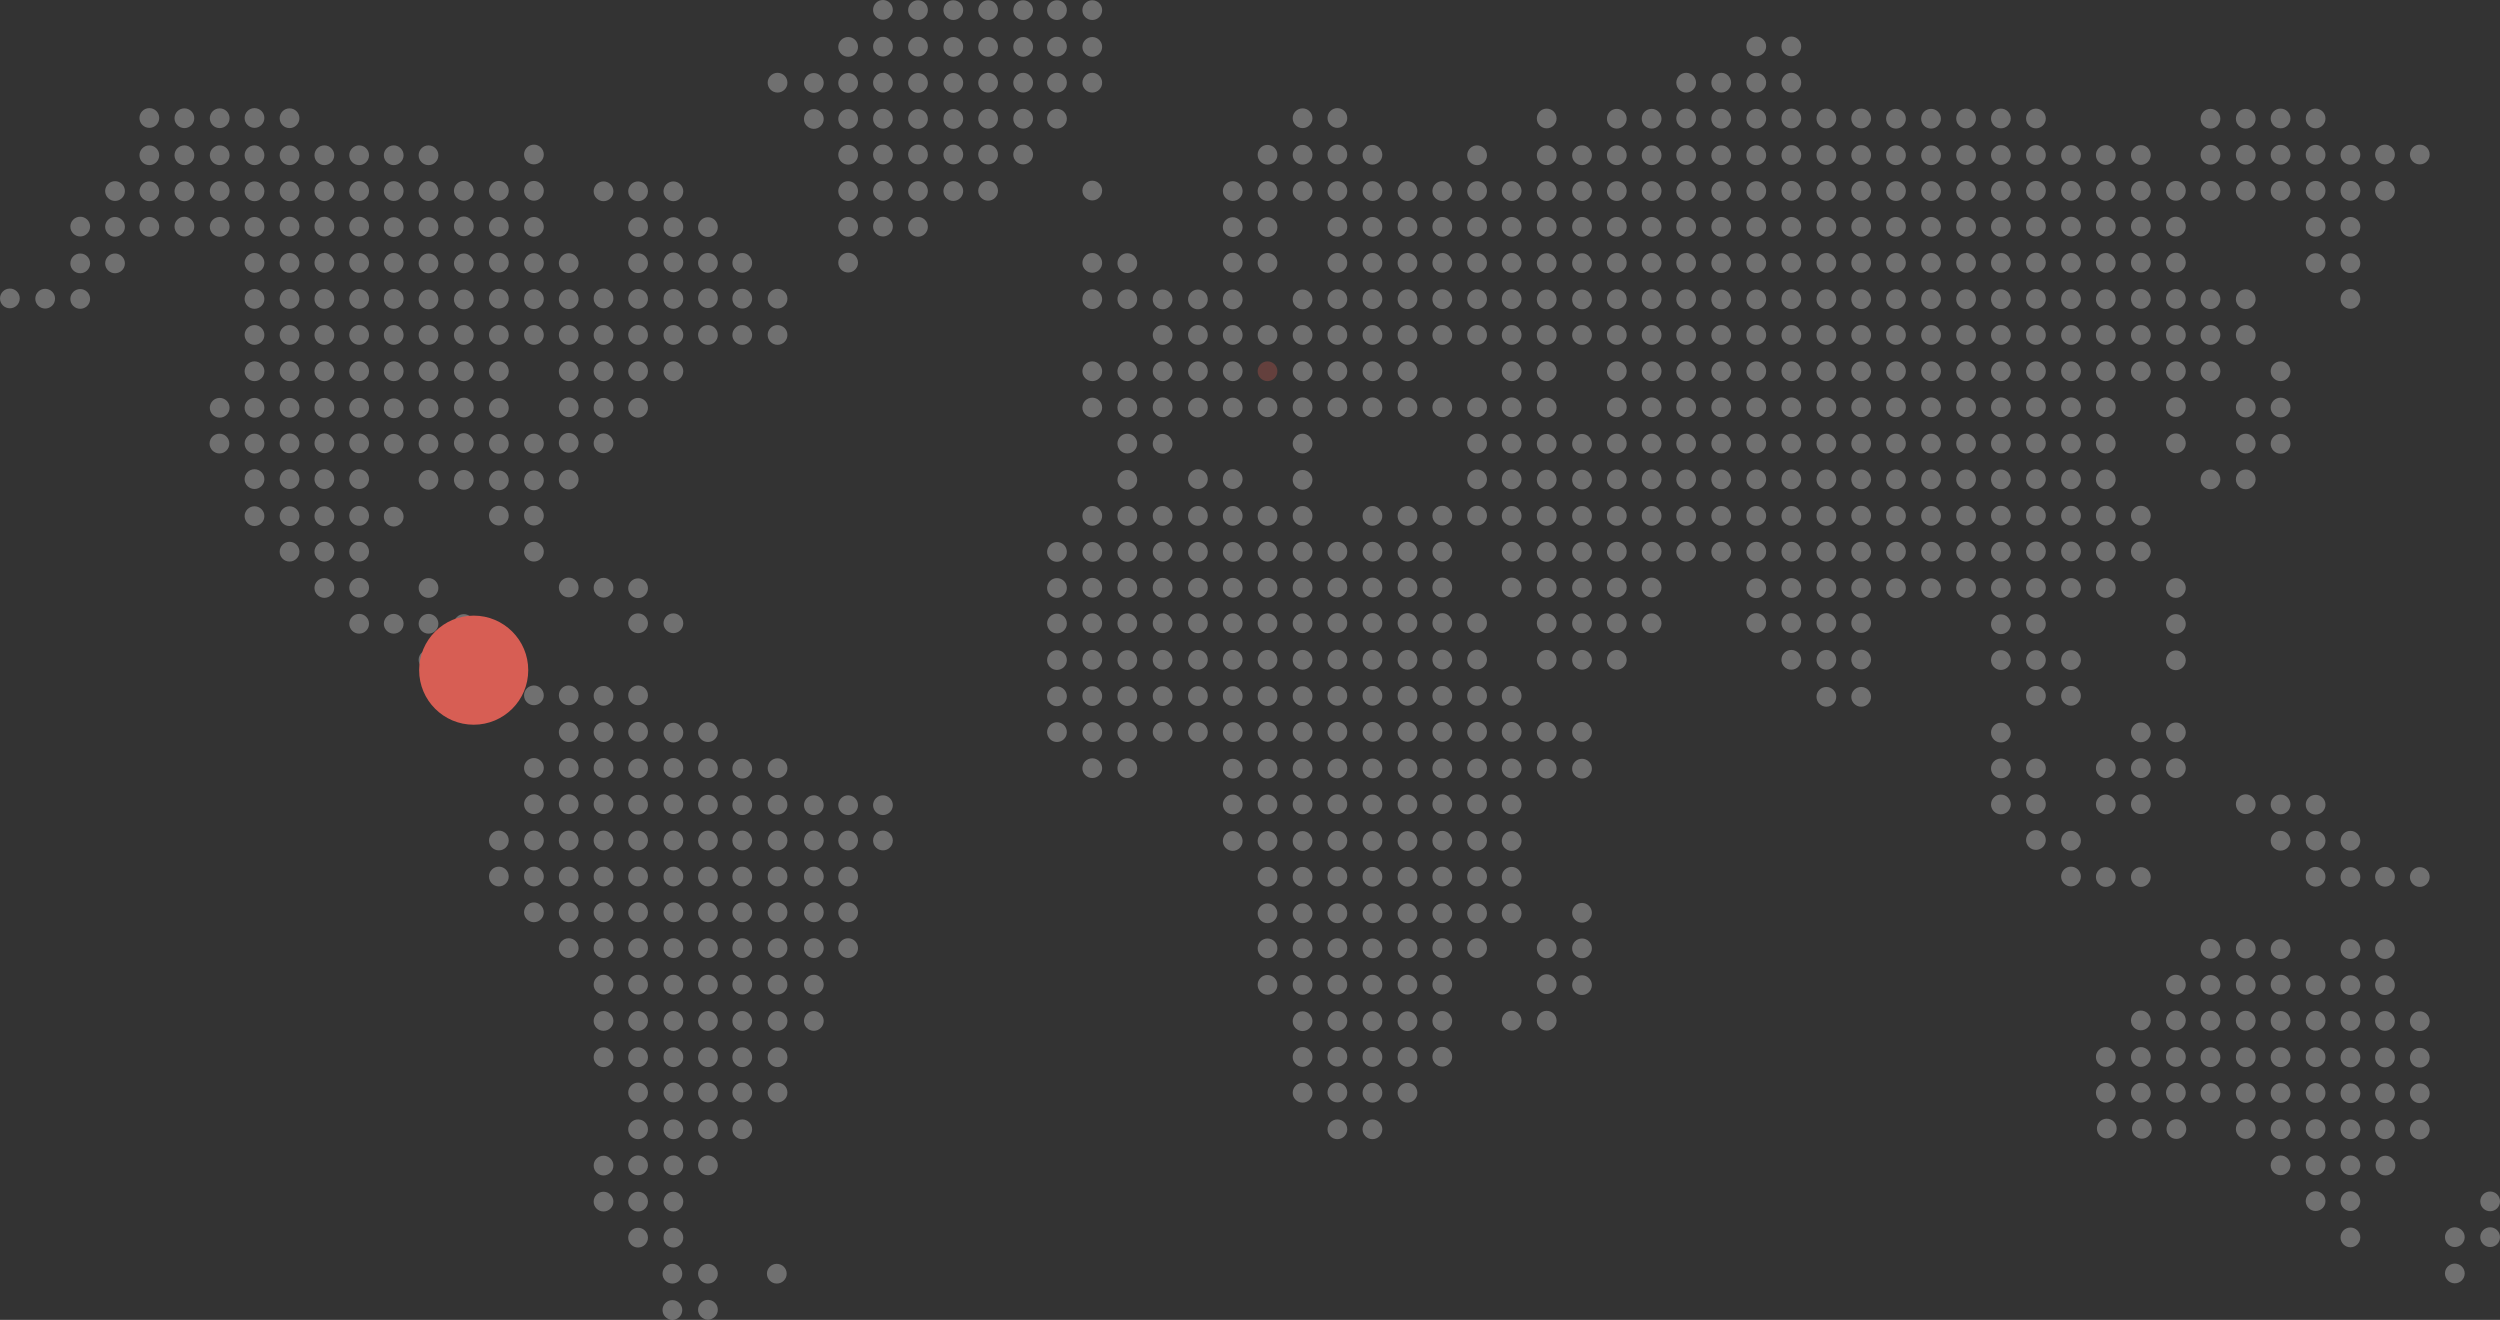 <svg xmlns="http://www.w3.org/2000/svg" id="Layer_2" viewBox="0 0 101.28 53.47"><rect x="0" y="0" width="101.28" height="53.47" fill="#333333" stroke="none"/><defs><style>.cls-1{fill:#fff;}.cls-2{fill:#d75e54;}.cls-3{fill:#d75f53;}.cls-4{opacity:.3;}</style></defs><g id="Layer_1-2"><g id="Ebene_8"><g id="Ebene_2-2" class="cls-4"><circle class="cls-1" cx="93.81" cy="4.8" r=".4"></circle><circle class="cls-1" cx="92.39" cy="4.8" r=".4"></circle><circle class="cls-1" cx="90.98" cy="4.81" r=".4"></circle><circle class="cls-1" cx="89.55" cy="4.81" r=".4"></circle><circle class="cls-1" cx="95.22" cy="6.27" r=".4"></circle><circle class="cls-1" cx="93.81" cy="6.27" r=".4"></circle><circle class="cls-1" cx="92.39" cy="6.27" r=".4"></circle><circle class="cls-1" cx="90.98" cy="6.27" r=".4"></circle><circle class="cls-1" cx="89.55" cy="6.27" r=".4"></circle><circle class="cls-1" cx="95.22" cy="7.73" r=".4"></circle><circle class="cls-1" cx="96.62" cy="6.26" r=".4"></circle><circle class="cls-1" cx="98.03" cy="6.26" r=".4"></circle><circle class="cls-1" cx="96.62" cy="7.73" r=".4"></circle><circle class="cls-1" cx="90.98" cy="12.12" r=".4"></circle><circle class="cls-1" cx="89.55" cy="12.12" r=".4"></circle><circle class="cls-1" cx="90.98" cy="13.57" r=".4"></circle><circle class="cls-1" cx="93.81" cy="7.73" r=".4"></circle><circle class="cls-1" cx="95.22" cy="9.19" r=".4"></circle><circle class="cls-1" cx="93.81" cy="9.19" r=".4"></circle><circle class="cls-1" cx="95.22" cy="10.66" r=".4"></circle><circle class="cls-1" cx="95.22" cy="12.11" r=".4"></circle><circle class="cls-1" cx="93.81" cy="10.66" r=".4"></circle><circle class="cls-1" cx="92.39" cy="7.73" r=".4"></circle><circle class="cls-1" cx="90.98" cy="7.73" r=".4"></circle><circle class="cls-1" cx="89.55" cy="7.73" r=".4"></circle><circle class="cls-1" cx="88.15" cy="7.73" r=".4"></circle><circle class="cls-1" cx="86.73" cy="7.73" r=".4"></circle><circle class="cls-1" cx="85.31" cy="7.73" r=".4"></circle><circle class="cls-1" cx="83.9" cy="7.73" r=".4"></circle><circle class="cls-1" cx="82.48" cy="7.73" r=".4"></circle><circle class="cls-1" cx="81.06" cy="7.73" r=".4"></circle><circle class="cls-1" cx="79.65" cy="7.73" r=".4"></circle><circle class="cls-1" cx="78.23" cy="7.74" r=".4"></circle><circle class="cls-1" cx="76.81" cy="7.74" r=".4"></circle><circle class="cls-1" cx="75.4" cy="7.73" r=".4"></circle><circle class="cls-1" cx="73.99" cy="7.73" r=".4"></circle><circle class="cls-1" cx="72.57" cy="7.73" r=".4"></circle><circle class="cls-1" cx="71.15" cy="7.74" r=".4"></circle><circle class="cls-1" cx="69.73" cy="7.74" r=".4"></circle><circle class="cls-1" cx="68.31" cy="7.73" r=".4"></circle><circle class="cls-1" cx="66.91" cy="7.74" r=".4"></circle><circle class="cls-1" cx="65.5" cy="7.74" r=".4"></circle><circle class="cls-1" cx="64.09" cy="7.74" r=".4"></circle><circle class="cls-1" cx="62.66" cy="7.74" r=".4"></circle><circle class="cls-1" cx="86.73" cy="6.28" r=".4"></circle><circle class="cls-1" cx="85.31" cy="6.28" r=".4"></circle><circle class="cls-1" cx="83.9" cy="6.28" r=".4"></circle><circle class="cls-1" cx="82.48" cy="6.28" r=".4"></circle><circle class="cls-1" cx="81.06" cy="6.28" r=".4"></circle><circle class="cls-1" cx="79.65" cy="6.28" r=".4"></circle><circle class="cls-1" cx="78.23" cy="6.29" r=".4"></circle><circle class="cls-1" cx="76.81" cy="6.29" r=".4"></circle><circle class="cls-1" cx="75.4" cy="6.28" r=".4"></circle><circle class="cls-1" cx="73.99" cy="6.28" r=".4"></circle><circle class="cls-1" cx="72.57" cy="6.28" r=".4"></circle><circle class="cls-1" cx="71.15" cy="6.29" r=".4"></circle><circle class="cls-1" cx="69.73" cy="6.29" r=".4"></circle><circle class="cls-1" cx="68.31" cy="6.28" r=".4"></circle><circle class="cls-1" cx="66.91" cy="6.29" r=".4"></circle><circle class="cls-1" cx="65.5" cy="6.29" r=".4"></circle><circle class="cls-1" cx="82.48" cy="4.8" r=".4"></circle><circle class="cls-1" cx="81.06" cy="4.8" r=".4"></circle><circle class="cls-1" cx="79.65" cy="4.8" r=".4"></circle><circle class="cls-1" cx="78.23" cy="4.81" r=".4"></circle><circle class="cls-1" cx="76.81" cy="4.81" r=".4"></circle><circle class="cls-1" cx="75.4" cy="4.8" r=".4"></circle><circle class="cls-1" cx="73.99" cy="4.8" r=".4"></circle><circle class="cls-1" cx="72.57" cy="4.8" r=".4"></circle><circle class="cls-1" cx="71.15" cy="4.81" r=".4"></circle><circle class="cls-1" cx="69.73" cy="4.81" r=".4"></circle><circle class="cls-1" cx="68.31" cy="4.8" r=".4"></circle><circle class="cls-1" cx="72.57" cy="3.35" r=".4"></circle><circle class="cls-1" cx="71.15" cy="3.35" r=".4"></circle><circle class="cls-1" cx="72.57" cy="1.88" r=".4"></circle><circle class="cls-1" cx="71.15" cy="1.88" r=".4"></circle><circle class="cls-1" cx="69.73" cy="3.35" r=".4"></circle><circle class="cls-1" cx="68.31" cy="3.35" r=".4"></circle><circle class="cls-1" cx="66.91" cy="4.81" r=".4"></circle><circle class="cls-1" cx="65.5" cy="4.81" r=".4"></circle><circle class="cls-1" cx="62.66" cy="4.8" r=".4"></circle><circle class="cls-1" cx="64.09" cy="6.29" r=".4"></circle><circle class="cls-1" cx="62.66" cy="6.29" r=".4"></circle><circle class="cls-1" cx="59.84" cy="6.29" r=".4"></circle><circle class="cls-1" cx="61.24" cy="7.74" r=".4"></circle><circle class="cls-1" cx="88.15" cy="9.18" r=".4"></circle><circle class="cls-1" cx="86.73" cy="9.18" r=".4"></circle><circle class="cls-1" cx="85.31" cy="9.18" r=".4"></circle><circle class="cls-1" cx="83.9" cy="9.18" r=".4"></circle><circle class="cls-1" cx="82.48" cy="9.18" r=".4"></circle><circle class="cls-1" cx="81.06" cy="9.19" r=".4"></circle><circle class="cls-1" cx="79.65" cy="9.19" r=".4"></circle><circle class="cls-1" cx="78.23" cy="9.19" r=".4"></circle><circle class="cls-1" cx="76.81" cy="9.19" r=".4"></circle><circle class="cls-1" cx="75.4" cy="9.19" r=".4"></circle><circle class="cls-1" cx="73.99" cy="9.19" r=".4"></circle><circle class="cls-1" cx="72.57" cy="9.19" r=".4"></circle><circle class="cls-1" cx="71.15" cy="9.19" r=".4"></circle><circle class="cls-1" cx="69.73" cy="9.19" r=".4"></circle><circle class="cls-1" cx="68.31" cy="9.19" r=".4"></circle><circle class="cls-1" cx="66.91" cy="9.19" r=".4"></circle><circle class="cls-1" cx="65.5" cy="9.19" r=".4"></circle><circle class="cls-1" cx="64.09" cy="9.19" r=".4"></circle><circle class="cls-1" cx="62.66" cy="9.19" r=".4"></circle><circle class="cls-1" cx="61.24" cy="9.19" r=".4"></circle><circle class="cls-1" cx="59.84" cy="7.74" r=".4"></circle><circle class="cls-1" cx="58.43" cy="7.74" r=".4"></circle><circle class="cls-1" cx="57.02" cy="7.74" r=".4"></circle><circle class="cls-1" cx="55.6" cy="7.74" r=".4"></circle><circle class="cls-1" cx="54.18" cy="7.74" r=".4"></circle><circle class="cls-1" cx="52.77" cy="7.74" r=".4"></circle><circle class="cls-1" cx="51.35" cy="7.74" r=".4"></circle><circle class="cls-1" cx="55.6" cy="6.27" r=".4"></circle><circle class="cls-1" cx="54.18" cy="6.26" r=".4"></circle><circle class="cls-1" cx="52.77" cy="6.27" r=".4"></circle><circle class="cls-1" cx="54.18" cy="4.78" r=".4"></circle><circle class="cls-1" cx="52.77" cy="4.79" r=".4"></circle><circle class="cls-1" cx="51.35" cy="6.27" r=".4"></circle><circle class="cls-1" cx="49.94" cy="7.74" r=".4"></circle><circle class="cls-1" cx="44.25" cy="3.35" r=".4"></circle><circle class="cls-1" cx="42.82" cy="3.35" r=".4"></circle><circle class="cls-1" cx="41.45" cy="3.35" r=".4"></circle><circle class="cls-1" cx="40.03" cy="3.35" r=".4"></circle><circle class="cls-1" cx="38.62" cy="3.36" r=".4"></circle><circle class="cls-1" cx="44.25" cy="1.9" r=".4"></circle><circle class="cls-1" cx="42.82" cy="1.89" r=".4"></circle><circle class="cls-1" cx="41.45" cy="1.9" r=".4"></circle><circle class="cls-1" cx="40.03" cy="1.9" r=".4"></circle><circle class="cls-1" cx="38.62" cy="1.9" r=".4"></circle><circle class="cls-1" cx="37.19" cy="3.36" r=".4"></circle><circle class="cls-1" cx="35.77" cy="3.35" r=".4"></circle><circle class="cls-1" cx="34.36" cy="3.36" r=".4"></circle><circle class="cls-1" cx="37.19" cy="1.89" r=".4"></circle><circle class="cls-1" cx="35.77" cy="1.89" r=".4"></circle><circle class="cls-1" cx="44.25" cy=".41" r=".4"></circle><circle class="cls-1" cx="42.82" cy=".41" r=".4"></circle><circle class="cls-1" cx="41.45" cy=".41" r=".4"></circle><circle class="cls-1" cx="40.03" cy=".41" r=".4"></circle><circle class="cls-1" cx="38.62" cy=".41" r=".4"></circle><circle class="cls-1" cx="37.19" cy=".41" r=".4"></circle><circle class="cls-1" cx="35.77" cy=".4" r=".4"></circle><circle class="cls-1" cx="34.36" cy="1.9" r=".4"></circle><circle class="cls-1" cx="32.97" cy="3.36" r=".4"></circle><circle class="cls-1" cx="42.82" cy="4.81" r=".4"></circle><circle class="cls-1" cx="41.45" cy="4.81" r=".4"></circle><circle class="cls-1" cx="40.03" cy="4.81" r=".4"></circle><circle class="cls-1" cx="38.62" cy="4.82" r=".4"></circle><circle class="cls-1" cx="37.19" cy="4.82" r=".4"></circle><circle class="cls-1" cx="35.77" cy="4.81" r=".4"></circle><circle class="cls-1" cx="34.36" cy="4.82" r=".4"></circle><circle class="cls-1" cx="41.45" cy="6.26" r=".4"></circle><circle class="cls-1" cx="40.03" cy="6.26" r=".4"></circle><circle class="cls-1" cx="38.62" cy="6.26" r=".4"></circle><circle class="cls-1" cx="37.19" cy="6.26" r=".4"></circle><circle class="cls-1" cx="35.77" cy="6.26" r=".4"></circle><circle class="cls-1" cx="34.36" cy="6.27" r=".4"></circle><circle class="cls-1" cx="40.03" cy="7.73" r=".4"></circle><circle class="cls-1" cx="44.25" cy="7.72" r=".4"></circle><circle class="cls-1" cx="38.62" cy="7.74" r=".4"></circle><circle class="cls-1" cx="37.19" cy="7.74" r=".4"></circle><circle class="cls-1" cx="35.77" cy="7.73" r=".4"></circle><circle class="cls-1" cx="34.36" cy="7.74" r=".4"></circle><circle class="cls-1" cx="37.19" cy="9.19" r=".4"></circle><circle class="cls-1" cx="35.77" cy="9.18" r=".4"></circle><circle class="cls-1" cx="34.36" cy="9.19" r=".4"></circle><circle class="cls-1" cx="34.36" cy="10.64" r=".4"></circle><circle class="cls-1" cx="32.97" cy="4.82" r=".4"></circle><circle class="cls-1" cx="31.5" cy="3.35" r=".4"></circle><circle class="cls-1" cx="17.36" cy="6.29" r=".4"></circle><circle class="cls-1" cx="21.63" cy="6.26" r=".4"></circle><circle class="cls-1" cx="15.95" cy="6.29" r=".4"></circle><circle class="cls-1" cx="14.55" cy="6.29" r=".4"></circle><circle class="cls-1" cx="13.14" cy="6.29" r=".4"></circle><circle class="cls-1" cx="11.73" cy="6.29" r=".4"></circle><circle class="cls-1" cx="10.31" cy="6.29" r=".4"></circle><circle class="cls-1" cx="8.9" cy="6.29" r=".4"></circle><circle class="cls-1" cx="7.47" cy="6.29" r=".4"></circle><circle class="cls-1" cx="6.05" cy="6.29" r=".4"></circle><circle class="cls-1" cx="11.73" cy="4.79" r=".4"></circle><circle class="cls-1" cx="10.31" cy="4.78" r=".4"></circle><circle class="cls-1" cx="8.9" cy="4.79" r=".4"></circle><circle class="cls-1" cx="7.47" cy="4.79" r=".4"></circle><circle class="cls-1" cx="6.05" cy="4.78" r=".4"></circle><circle class="cls-1" cx="15.95" cy="7.74" r=".4"></circle><circle class="cls-1" cx="14.55" cy="7.74" r=".4"></circle><circle class="cls-1" cx="13.14" cy="7.74" r=".4"></circle><circle class="cls-1" cx="11.73" cy="7.75" r=".4"></circle><circle class="cls-1" cx="10.31" cy="7.75" r=".4"></circle><circle class="cls-1" cx="8.9" cy="7.74" r=".4"></circle><circle class="cls-1" cx="7.47" cy="7.75" r=".4"></circle><circle class="cls-1" cx="6.05" cy="7.75" r=".4"></circle><circle class="cls-1" cx="4.66" cy="7.74" r=".4"></circle><circle class="cls-1" cx="14.55" cy="9.18" r=".4"></circle><circle class="cls-1" cx="15.95" cy="9.2" r=".4"></circle><circle class="cls-1" cx="17.36" cy="7.74" r=".4"></circle><circle class="cls-1" cx="17.36" cy="9.2" r=".4"></circle><circle class="cls-1" cx="20.21" cy="7.73" r=".4"></circle><circle class="cls-1" cx="18.79" cy="7.73" r=".4"></circle><circle class="cls-1" cx="18.79" cy="9.17" r=".4"></circle><circle class="cls-1" cx="20.21" cy="9.19" r=".4"></circle><circle class="cls-1" cx="21.63" cy="7.73" r=".4"></circle><circle class="cls-1" cx="25.85" cy="7.75" r=".4"></circle><circle class="cls-1" cx="24.45" cy="7.75" r=".4"></circle><circle class="cls-1" cx="27.28" cy="7.75" r=".4"></circle><circle class="cls-1" cx="27.28" cy="9.2" r=".4"></circle><circle class="cls-1" cx="25.85" cy="9.2" r=".4"></circle><circle class="cls-1" cx="28.68" cy="9.2" r=".4"></circle><circle class="cls-1" cx="21.63" cy="9.19" r=".4"></circle><circle class="cls-1" cx="25.85" cy="10.66" r=".4"></circle><circle class="cls-1" cx="27.28" cy="10.63" r=".4"></circle><circle class="cls-1" cx="28.68" cy="10.65" r=".4"></circle><circle class="cls-1" cx="30.07" cy="10.65" r=".4"></circle><circle class="cls-1" cx="13.14" cy="9.18" r=".4"></circle><circle class="cls-1" cx="11.73" cy="9.18" r=".4"></circle><circle class="cls-1" cx="10.31" cy="9.19" r=".4"></circle><circle class="cls-1" cx="8.9" cy="9.19" r=".4"></circle><circle class="cls-1" cx="15.95" cy="10.65" r=".4"></circle><circle class="cls-1" cx="17.36" cy="10.67" r=".4"></circle><circle class="cls-1" cx="18.79" cy="10.67" r=".4"></circle><circle class="cls-1" cx="20.21" cy="10.64" r=".4"></circle><circle class="cls-1" cx="21.63" cy="10.66" r=".4"></circle><circle class="cls-1" cx="23.04" cy="10.66" r=".4"></circle><circle class="cls-1" cx="14.55" cy="10.65" r=".4"></circle><circle class="cls-1" cx="13.14" cy="10.65" r=".4"></circle><circle class="cls-1" cx="11.73" cy="10.65" r=".4"></circle><circle class="cls-1" cx="10.31" cy="10.65" r=".4"></circle><circle class="cls-1" cx="15.95" cy="12.11" r=".4"></circle><circle class="cls-1" cx="17.36" cy="12.13" r=".4"></circle><circle class="cls-1" cx="18.79" cy="12.13" r=".4"></circle><circle class="cls-1" cx="20.21" cy="12.1" r=".4"></circle><circle class="cls-1" cx="21.63" cy="12.12" r=".4"></circle><circle class="cls-1" cx="23.04" cy="12.12" r=".4"></circle><circle class="cls-1" cx="24.45" cy="12.09" r=".4"></circle><circle class="cls-1" cx="25.85" cy="12.11" r=".4"></circle><circle class="cls-1" cx="27.28" cy="12.11" r=".4"></circle><circle class="cls-1" cx="28.68" cy="12.08" r=".4"></circle><circle class="cls-1" cx="30.07" cy="12.1" r=".4"></circle><circle class="cls-1" cx="31.5" cy="12.1" r=".4"></circle><circle class="cls-1" cx="14.55" cy="12.11" r=".4"></circle><circle class="cls-1" cx="13.14" cy="12.11" r=".4"></circle><circle class="cls-1" cx="11.73" cy="12.11" r=".4"></circle><circle class="cls-1" cx="10.31" cy="12.11" r=".4"></circle><circle class="cls-1" cx="15.95" cy="13.57" r=".4"></circle><circle class="cls-1" cx="17.36" cy="13.57" r=".4"></circle><circle class="cls-1" cx="18.79" cy="13.57" r=".4"></circle><circle class="cls-1" cx="20.21" cy="13.57" r=".4"></circle><circle class="cls-1" cx="21.63" cy="13.57" r=".4"></circle><circle class="cls-1" cx="23.04" cy="13.57" r=".4"></circle><circle class="cls-1" cx="24.45" cy="13.57" r=".4"></circle><circle class="cls-1" cx="25.85" cy="13.57" r=".4"></circle><circle class="cls-1" cx="27.28" cy="13.57" r=".4"></circle><circle class="cls-1" cx="28.68" cy="13.57" r=".4"></circle><circle class="cls-1" cx="30.07" cy="13.57" r=".4"></circle><circle class="cls-1" cx="31.5" cy="13.57" r=".4"></circle><circle class="cls-1" cx="14.55" cy="13.57" r=".4"></circle><circle class="cls-1" cx="13.14" cy="13.57" r=".4"></circle><circle class="cls-1" cx="11.73" cy="13.57" r=".4"></circle><circle class="cls-1" cx="10.31" cy="13.57" r=".4"></circle><circle class="cls-1" cx="15.95" cy="15.04" r=".4"></circle><circle class="cls-1" cx="17.36" cy="15.04" r=".4"></circle><circle class="cls-1" cx="18.79" cy="15.04" r=".4"></circle><circle class="cls-1" cx="20.21" cy="15.04" r=".4"></circle><circle class="cls-1" cx="23.04" cy="15.04" r=".4"></circle><circle class="cls-1" cx="24.45" cy="15.04" r=".4"></circle><circle class="cls-1" cx="25.85" cy="15.04" r=".4"></circle><circle class="cls-1" cx="27.28" cy="15.04" r=".4"></circle><circle class="cls-1" cx="14.55" cy="15.04" r=".4"></circle><circle class="cls-1" cx="13.14" cy="15.04" r=".4"></circle><circle class="cls-1" cx="11.73" cy="15.04" r=".4"></circle><circle class="cls-1" cx="10.31" cy="15.04" r=".4"></circle><circle class="cls-1" cx="14.55" cy="16.52" r=".4"></circle><circle class="cls-1" cx="15.95" cy="16.54" r=".4"></circle><circle class="cls-1" cx="17.36" cy="16.54" r=".4"></circle><circle class="cls-1" cx="18.79" cy="16.51" r=".4"></circle><circle class="cls-1" cx="20.21" cy="16.53" r=".4"></circle><circle class="cls-1" cx="23.04" cy="16.5" r=".4"></circle><circle class="cls-1" cx="24.45" cy="16.52" r=".4"></circle><circle class="cls-1" cx="21.63" cy="17.97" r=".4"></circle><circle class="cls-1" cx="23.04" cy="17.94" r=".4"></circle><circle class="cls-1" cx="24.45" cy="17.96" r=".4"></circle><circle class="cls-1" cx="25.85" cy="16.52" r=".4"></circle><circle class="cls-1" cx="13.14" cy="16.52" r=".4"></circle><circle class="cls-1" cx="11.73" cy="16.52" r=".4"></circle><circle class="cls-1" cx="10.31" cy="16.52" r=".4"></circle><circle class="cls-1" cx="8.9" cy="16.52" r=".4"></circle><circle class="cls-1" cx="14.55" cy="17.96" r=".4"></circle><circle class="cls-1" cx="15.95" cy="17.98" r=".4"></circle><circle class="cls-1" cx="17.36" cy="17.98" r=".4"></circle><circle class="cls-1" cx="18.79" cy="17.95" r=".4"></circle><circle class="cls-1" cx="20.21" cy="17.98" r=".4"></circle><circle class="cls-1" cx="13.14" cy="17.96" r=".4"></circle><circle class="cls-1" cx="18.79" cy="19.44" r=".4"></circle><circle class="cls-1" cx="20.21" cy="19.46" r=".4"></circle><circle class="cls-1" cx="21.63" cy="19.46" r=".4"></circle><circle class="cls-1" cx="20.21" cy="20.89" r=".4"></circle><circle class="cls-1" cx="21.63" cy="20.89" r=".4"></circle><circle class="cls-1" cx="21.63" cy="22.35" r=".4"></circle><circle class="cls-1" cx="24.45" cy="23.81" r=".4"></circle><circle class="cls-1" cx="23.04" cy="23.8" r=".4"></circle><circle class="cls-1" cx="25.85" cy="23.83" r=".4"></circle><circle class="cls-1" cx="25.85" cy="25.25" r=".4"></circle><circle class="cls-1" cx="27.28" cy="25.25" r=".4"></circle><circle class="cls-1" cx="23.04" cy="19.43" r=".4"></circle><circle class="cls-1" cx="17.36" cy="19.44" r=".4"></circle><circle class="cls-1" cx="11.73" cy="17.96" r=".4"></circle><circle class="cls-1" cx="10.31" cy="17.97" r=".4"></circle><circle class="cls-1" cx="14.55" cy="20.9" r=".4"></circle><circle class="cls-1" cx="15.95" cy="20.93" r=".4"></circle><circle class="cls-1" cx="13.14" cy="20.91" r=".4"></circle><circle class="cls-1" cx="11.73" cy="20.91" r=".4"></circle><circle class="cls-1" cx="17.36" cy="25.27" r=".4"></circle><circle class="cls-1" cx="18.79" cy="25.28" r=".4"></circle><circle class="cls-1" cx="17.36" cy="26.73" r=".4"></circle><circle class="cls-1" cx="18.79" cy="26.74" r=".4"></circle><circle class="cls-1" cx="15.95" cy="25.27" r=".4"></circle><circle class="cls-1" cx="14.55" cy="25.27" r=".4"></circle><circle class="cls-1" cx="23.04" cy="28.17" r=".4"></circle><circle class="cls-1" cx="24.45" cy="28.19" r=".4"></circle><circle class="cls-1" cx="25.85" cy="28.17" r=".4"></circle><circle class="cls-1" cx="21.63" cy="28.17" r=".4"></circle><circle class="cls-1" cx="20.21" cy="28.17" r=".4"></circle><circle class="cls-1" cx="25.85" cy="29.65" r=".4"></circle><circle class="cls-1" cx="27.28" cy="29.68" r=".4"></circle><circle class="cls-1" cx="28.68" cy="29.66" r=".4"></circle><circle class="cls-1" cx="24.45" cy="29.66" r=".4"></circle><circle class="cls-1" cx="23.04" cy="29.66" r=".4"></circle><circle class="cls-1" cx="24.45" cy="31.11" r=".4"></circle><circle class="cls-1" cx="25.85" cy="31.13" r=".4"></circle><circle class="cls-1" cx="27.28" cy="31.11" r=".4"></circle><circle class="cls-1" cx="28.68" cy="31.12" r=".4"></circle><circle class="cls-1" cx="30.07" cy="31.14" r=".4"></circle><circle class="cls-1" cx="31.5" cy="31.12" r=".4"></circle><circle class="cls-1" cx="23.04" cy="31.11" r=".4"></circle><circle class="cls-1" cx="21.63" cy="31.11" r=".4"></circle><circle class="cls-1" cx="24.45" cy="32.58" r=".4"></circle><circle class="cls-1" cx="25.85" cy="32.6" r=".4"></circle><circle class="cls-1" cx="27.28" cy="32.58" r=".4"></circle><circle class="cls-1" cx="28.68" cy="32.6" r=".4"></circle><circle class="cls-1" cx="30.07" cy="32.62" r=".4"></circle><circle class="cls-1" cx="31.5" cy="32.6" r=".4"></circle><circle class="cls-1" cx="23.04" cy="32.58" r=".4"></circle><circle class="cls-1" cx="21.63" cy="32.58" r=".4"></circle><circle class="cls-1" cx="23.04" cy="34.05" r=".4"></circle><circle class="cls-1" cx="24.45" cy="34.05" r=".4"></circle><circle class="cls-1" cx="25.85" cy="34.05" r=".4"></circle><circle class="cls-1" cx="27.28" cy="34.05" r=".4"></circle><circle class="cls-1" cx="28.68" cy="34.05" r=".4"></circle><circle class="cls-1" cx="30.07" cy="34.05" r=".4"></circle><circle class="cls-1" cx="31.5" cy="34.05" r=".4"></circle><circle class="cls-1" cx="32.97" cy="34.05" r=".4"></circle><circle class="cls-1" cx="34.36" cy="34.05" r=".4"></circle><circle class="cls-1" cx="35.77" cy="34.05" r=".4"></circle><circle class="cls-1" cx="32.97" cy="32.62" r=".4"></circle><circle class="cls-1" cx="34.36" cy="32.62" r=".4"></circle><circle class="cls-1" cx="35.77" cy="32.62" r=".4"></circle><circle class="cls-1" cx="21.63" cy="34.05" r=".4"></circle><circle class="cls-1" cx="20.21" cy="34.05" r=".4"></circle><circle class="cls-1" cx="23.04" cy="35.51" r=".4"></circle><circle class="cls-1" cx="24.45" cy="35.51" r=".4"></circle><circle class="cls-1" cx="25.85" cy="35.51" r=".4"></circle><circle class="cls-1" cx="27.28" cy="35.51" r=".4"></circle><circle class="cls-1" cx="28.68" cy="35.51" r=".4"></circle><circle class="cls-1" cx="30.07" cy="35.51" r=".4"></circle><circle class="cls-1" cx="31.5" cy="35.51" r=".4"></circle><circle class="cls-1" cx="32.97" cy="35.51" r=".4"></circle><circle class="cls-1" cx="34.36" cy="35.51" r=".4"></circle><circle class="cls-1" cx="21.63" cy="35.51" r=".4"></circle><circle class="cls-1" cx="23.04" cy="36.96" r=".4"></circle><circle class="cls-1" cx="24.45" cy="36.96" r=".4"></circle><circle class="cls-1" cx="25.85" cy="36.96" r=".4"></circle><circle class="cls-1" cx="27.28" cy="36.96" r=".4"></circle><circle class="cls-1" cx="28.68" cy="36.96" r=".4"></circle><circle class="cls-1" cx="30.07" cy="36.96" r=".4"></circle><circle class="cls-1" cx="31.5" cy="36.96" r=".4"></circle><circle class="cls-1" cx="32.97" cy="36.96" r=".4"></circle><circle class="cls-1" cx="34.36" cy="36.96" r=".4"></circle><circle class="cls-1" cx="23.04" cy="38.41" r=".4"></circle><circle class="cls-1" cx="24.45" cy="38.41" r=".4"></circle><circle class="cls-1" cx="25.85" cy="38.41" r=".4"></circle><circle class="cls-1" cx="27.28" cy="38.41" r=".4"></circle><circle class="cls-1" cx="28.68" cy="38.41" r=".4"></circle><circle class="cls-1" cx="30.07" cy="38.41" r=".4"></circle><circle class="cls-1" cx="31.5" cy="38.41" r=".4"></circle><circle class="cls-1" cx="32.97" cy="38.41" r=".4"></circle><circle class="cls-1" cx="24.45" cy="39.89" r=".4"></circle><circle class="cls-1" cx="25.85" cy="39.89" r=".4"></circle><circle class="cls-1" cx="27.28" cy="39.89" r=".4"></circle><circle class="cls-1" cx="28.68" cy="39.89" r=".4"></circle><circle class="cls-1" cx="30.07" cy="39.89" r=".4"></circle><circle class="cls-1" cx="31.5" cy="39.89" r=".4"></circle><circle class="cls-1" cx="32.97" cy="39.89" r=".4"></circle><circle class="cls-1" cx="24.45" cy="41.36" r=".4"></circle><circle class="cls-1" cx="25.85" cy="41.36" r=".4"></circle><circle class="cls-1" cx="27.28" cy="41.36" r=".4"></circle><circle class="cls-1" cx="28.68" cy="41.36" r=".4"></circle><circle class="cls-1" cx="30.07" cy="41.36" r=".4"></circle><circle class="cls-1" cx="31.5" cy="41.36" r=".4"></circle><circle class="cls-1" cx="24.45" cy="42.83" r=".4"></circle><circle class="cls-1" cx="25.85" cy="42.83" r=".4"></circle><circle class="cls-1" cx="27.28" cy="42.83" r=".4"></circle><circle class="cls-1" cx="28.68" cy="42.83" r=".4"></circle><circle class="cls-1" cx="30.07" cy="42.83" r=".4"></circle><circle class="cls-1" cx="31.5" cy="42.83" r=".4"></circle><circle class="cls-1" cx="25.85" cy="44.26" r=".4"></circle><circle class="cls-1" cx="27.28" cy="44.26" r=".4"></circle><circle class="cls-1" cx="28.68" cy="44.26" r=".4"></circle><circle class="cls-1" cx="30.07" cy="44.26" r=".4"></circle><circle class="cls-1" cx="25.85" cy="45.75" r=".4"></circle><circle class="cls-1" cx="27.28" cy="45.75" r=".4"></circle><circle class="cls-1" cx="28.68" cy="45.75" r=".4"></circle><circle class="cls-1" cx="30.07" cy="45.75" r=".4"></circle><circle class="cls-1" cx="27.24" cy="51.6" r=".4"></circle><circle class="cls-1" cx="25.85" cy="47.21" r=".4"></circle><circle class="cls-1" cx="27.28" cy="47.21" r=".4"></circle><circle class="cls-1" cx="27.24" cy="53.07" r=".4"></circle><circle class="cls-1" cx="25.85" cy="48.68" r=".4"></circle><circle class="cls-1" cx="27.28" cy="48.68" r=".4"></circle><circle class="cls-1" cx="25.85" cy="50.14" r=".4"></circle><circle class="cls-1" cx="24.45" cy="48.68" r=".4"></circle><circle class="cls-1" cx="24.45" cy="47.22" r=".4"></circle><circle class="cls-1" cx="27.28" cy="50.14" r=".4"></circle><circle class="cls-1" cx="28.68" cy="51.6" r=".4"></circle><circle class="cls-1" cx="28.68" cy="53.06" r=".4"></circle><circle class="cls-1" cx="31.47" cy="51.6" r=".4"></circle><circle class="cls-1" cx="28.68" cy="47.21" r=".4"></circle><circle class="cls-1" cx="31.5" cy="44.26" r=".4"></circle><circle class="cls-1" cx="32.97" cy="41.36" r=".4"></circle><circle class="cls-1" cx="34.36" cy="38.41" r=".4"></circle><circle class="cls-1" cx="21.63" cy="36.96" r=".4"></circle><circle class="cls-1" cx="20.21" cy="35.51" r=".4"></circle><circle class="cls-1" cx="14.55" cy="22.35" r=".4"></circle><circle class="cls-1" cx="13.14" cy="22.35" r=".4"></circle><circle class="cls-1" cx="14.55" cy="23.81" r=".4"></circle><circle class="cls-1" cx="17.36" cy="23.82" r=".4"></circle><circle class="cls-1" cx="13.14" cy="23.82" r=".4"></circle><circle class="cls-1" cx="11.73" cy="22.35" r=".4"></circle><circle class="cls-1" cx="10.31" cy="20.91" r=".4"></circle><circle class="cls-1" cx="14.55" cy="19.41" r=".4"></circle><circle class="cls-1" cx="13.14" cy="19.41" r=".4"></circle><circle class="cls-1" cx="11.73" cy="19.41" r=".4"></circle><circle class="cls-1" cx="10.31" cy="19.41" r=".4"></circle><circle class="cls-1" cx="8.89" cy="17.97" r=".4"></circle><circle class="cls-1" cx="7.47" cy="9.18" r=".4"></circle><circle class="cls-1" cx="6.05" cy="9.19" r=".4"></circle><circle class="cls-1" cx="4.66" cy="9.19" r=".4"></circle><circle class="cls-1" cx="3.25" cy="9.18" r=".4"></circle><circle class="cls-1" cx="4.66" cy="10.67" r=".4"></circle><circle class="cls-1" cx="3.25" cy="10.67" r=".4"></circle><circle class="cls-1" cx="3.25" cy="12.11" r=".4"></circle><circle class="cls-1" cx="1.83" cy="12.1" r=".4"></circle><circle class="cls-1" cx=".4" cy="12.09" r=".4"></circle><circle class="cls-1" cx="51.35" cy="9.2" r=".4"></circle><circle class="cls-1" cx="49.94" cy="9.2" r=".4"></circle><circle class="cls-1" cx="51.35" cy="10.65" r=".4"></circle><circle class="cls-1" cx="49.94" cy="10.64" r=".4"></circle><circle class="cls-1" cx="59.84" cy="9.19" r=".4"></circle><circle class="cls-1" cx="58.43" cy="9.19" r=".4"></circle><circle class="cls-1" cx="57.02" cy="9.19" r=".4"></circle><circle class="cls-1" cx="55.6" cy="9.19" r=".4"></circle><circle class="cls-1" cx="54.18" cy="9.19" r=".4"></circle><circle class="cls-1" cx="88.15" cy="10.64" r=".4"></circle><circle class="cls-1" cx="86.73" cy="10.64" r=".4"></circle><circle class="cls-1" cx="85.31" cy="10.65" r=".4"></circle><circle class="cls-1" cx="83.9" cy="10.65" r=".4"></circle><circle class="cls-1" cx="82.48" cy="10.64" r=".4"></circle><circle class="cls-1" cx="81.06" cy="10.65" r=".4"></circle><circle class="cls-1" cx="79.65" cy="10.65" r=".4"></circle><circle class="cls-1" cx="78.23" cy="10.65" r=".4"></circle><circle class="cls-1" cx="76.81" cy="10.65" r=".4"></circle><circle class="cls-1" cx="75.4" cy="10.65" r=".4"></circle><circle class="cls-1" cx="73.99" cy="10.65" r=".4"></circle><circle class="cls-1" cx="72.57" cy="10.65" r=".4"></circle><circle class="cls-1" cx="71.15" cy="10.66" r=".4"></circle><circle class="cls-1" cx="69.73" cy="10.66" r=".4"></circle><circle class="cls-1" cx="68.31" cy="10.65" r=".4"></circle><circle class="cls-1" cx="66.91" cy="10.65" r=".4"></circle><circle class="cls-1" cx="65.5" cy="10.65" r=".4"></circle><circle class="cls-1" cx="64.09" cy="10.66" r=".4"></circle><circle class="cls-1" cx="62.66" cy="10.66" r=".4"></circle><circle class="cls-1" cx="61.24" cy="10.65" r=".4"></circle><circle class="cls-1" cx="59.84" cy="10.65" r=".4"></circle><circle class="cls-1" cx="58.43" cy="10.65" r=".4"></circle><circle class="cls-1" cx="57.02" cy="10.65" r=".4"></circle><circle class="cls-1" cx="55.6" cy="10.65" r=".4"></circle><circle class="cls-1" cx="54.18" cy="10.65" r=".4"></circle><circle class="cls-1" cx="88.15" cy="12.11" r=".4"></circle><circle class="cls-1" cx="86.73" cy="12.11" r=".4"></circle><circle class="cls-1" cx="85.31" cy="12.12" r=".4"></circle><circle class="cls-1" cx="83.9" cy="12.12" r=".4"></circle><circle class="cls-1" cx="82.48" cy="12.11" r=".4"></circle><circle class="cls-1" cx="81.06" cy="12.12" r=".4"></circle><circle class="cls-1" cx="79.65" cy="12.12" r=".4"></circle><circle class="cls-1" cx="78.23" cy="12.12" r=".4"></circle><circle class="cls-1" cx="76.81" cy="12.12" r=".4"></circle><circle class="cls-1" cx="75.4" cy="12.12" r=".4"></circle><circle class="cls-1" cx="73.99" cy="12.12" r=".4"></circle><circle class="cls-1" cx="72.57" cy="12.12" r=".4"></circle><circle class="cls-1" cx="71.15" cy="12.13" r=".4"></circle><circle class="cls-1" cx="69.73" cy="12.13" r=".4"></circle><circle class="cls-1" cx="68.31" cy="12.12" r=".4"></circle><circle class="cls-1" cx="66.91" cy="12.12" r=".4"></circle><circle class="cls-1" cx="65.5" cy="12.12" r=".4"></circle><circle class="cls-1" cx="64.09" cy="12.13" r=".4"></circle><circle class="cls-1" cx="62.66" cy="12.13" r=".4"></circle><circle class="cls-1" cx="61.24" cy="12.12" r=".4"></circle><circle class="cls-1" cx="59.84" cy="12.12" r=".4"></circle><circle class="cls-1" cx="58.43" cy="12.12" r=".4"></circle><circle class="cls-1" cx="57.02" cy="12.12" r=".4"></circle><circle class="cls-1" cx="55.6" cy="12.12" r=".4"></circle><circle class="cls-1" cx="54.18" cy="12.12" r=".4"></circle><circle class="cls-1" cx="89.55" cy="13.57" r=".4"></circle><circle class="cls-1" cx="92.39" cy="16.51" r=".4"></circle><circle class="cls-1" cx="90.98" cy="16.51" r=".4"></circle><circle class="cls-1" cx="92.39" cy="15.04" r=".4"></circle><circle class="cls-1" cx="92.39" cy="17.98" r=".4"></circle><circle class="cls-1" cx="90.98" cy="17.97" r=".4"></circle><circle class="cls-1" cx="89.55" cy="15.04" r=".4"></circle><circle class="cls-1" cx="88.15" cy="13.57" r=".4"></circle><circle class="cls-1" cx="86.73" cy="13.57" r=".4"></circle><circle class="cls-1" cx="85.31" cy="13.57" r=".4"></circle><circle class="cls-1" cx="83.9" cy="13.57" r=".4"></circle><circle class="cls-1" cx="82.48" cy="13.57" r=".4"></circle><circle class="cls-1" cx="81.06" cy="13.57" r=".4"></circle><circle class="cls-1" cx="79.65" cy="13.57" r=".4"></circle><circle class="cls-1" cx="78.23" cy="13.57" r=".4"></circle><circle class="cls-1" cx="76.81" cy="13.57" r=".4"></circle><circle class="cls-1" cx="75.4" cy="13.57" r=".4"></circle><circle class="cls-1" cx="73.99" cy="13.57" r=".4"></circle><circle class="cls-1" cx="72.57" cy="13.57" r=".4"></circle><circle class="cls-1" cx="71.15" cy="13.57" r=".4"></circle><circle class="cls-1" cx="69.73" cy="13.57" r=".4"></circle><circle class="cls-1" cx="68.31" cy="13.57" r=".4"></circle><circle class="cls-1" cx="66.91" cy="13.57" r=".4"></circle><circle class="cls-1" cx="65.5" cy="13.57" r=".4"></circle><circle class="cls-1" cx="64.09" cy="13.57" r=".4"></circle><circle class="cls-1" cx="62.66" cy="13.57" r=".4"></circle><circle class="cls-1" cx="61.24" cy="13.57" r=".4"></circle><circle class="cls-1" cx="88.15" cy="15.04" r=".4"></circle><circle class="cls-1" cx="90.98" cy="19.42" r=".4"></circle><circle class="cls-1" cx="89.55" cy="19.42" r=".4"></circle><circle class="cls-1" cx="86.73" cy="15.04" r=".4"></circle><circle class="cls-1" cx="85.31" cy="15.04" r=".4"></circle><circle class="cls-1" cx="83.9" cy="15.04" r=".4"></circle><circle class="cls-1" cx="82.48" cy="15.04" r=".4"></circle><circle class="cls-1" cx="81.06" cy="15.04" r=".4"></circle><circle class="cls-1" cx="79.65" cy="15.04" r=".4"></circle><circle class="cls-1" cx="78.23" cy="15.04" r=".4"></circle><circle class="cls-1" cx="76.81" cy="15.04" r=".4"></circle><circle class="cls-1" cx="75.4" cy="15.04" r=".4"></circle><circle class="cls-1" cx="73.99" cy="15.04" r=".4"></circle><circle class="cls-1" cx="72.57" cy="15.04" r=".4"></circle><circle class="cls-1" cx="71.15" cy="15.04" r=".4"></circle><circle class="cls-1" cx="69.73" cy="15.04" r=".4"></circle><circle class="cls-1" cx="68.31" cy="15.04" r=".4"></circle><circle class="cls-1" cx="66.91" cy="15.04" r=".4"></circle><circle class="cls-1" cx="65.5" cy="15.04" r=".4"></circle><circle class="cls-1" cx="62.66" cy="15.04" r=".4"></circle><circle class="cls-1" cx="61.24" cy="15.04" r=".4"></circle><circle class="cls-1" cx="59.84" cy="13.57" r=".4"></circle><circle class="cls-1" cx="58.43" cy="13.57" r=".4"></circle><circle class="cls-1" cx="57.02" cy="13.57" r=".4"></circle><circle class="cls-1" cx="55.6" cy="13.57" r=".4"></circle><circle class="cls-1" cx="54.18" cy="13.57" r=".4"></circle><circle class="cls-1" cx="57.02" cy="15.04" r=".4"></circle><circle class="cls-1" cx="55.6" cy="15.04" r=".4"></circle><circle class="cls-1" cx="54.18" cy="15.04" r=".4"></circle><circle class="cls-1" cx="88.15" cy="16.49" r=".4"></circle><circle class="cls-1" cx="85.31" cy="16.5" r=".4"></circle><circle class="cls-1" cx="83.9" cy="16.5" r=".4"></circle><circle class="cls-1" cx="82.48" cy="16.49" r=".4"></circle><circle class="cls-1" cx="81.06" cy="16.5" r=".4"></circle><circle class="cls-1" cx="79.65" cy="16.5" r=".4"></circle><circle class="cls-1" cx="78.23" cy="16.5" r=".4"></circle><circle class="cls-1" cx="76.81" cy="16.5" r=".4"></circle><circle class="cls-1" cx="75.4" cy="16.5" r=".4"></circle><circle class="cls-1" cx="73.99" cy="16.5" r=".4"></circle><circle class="cls-1" cx="72.57" cy="16.5" r=".4"></circle><circle class="cls-1" cx="71.15" cy="16.5" r=".4"></circle><circle class="cls-1" cx="69.73" cy="16.5" r=".4"></circle><circle class="cls-1" cx="68.31" cy="16.5" r=".4"></circle><circle class="cls-1" cx="66.91" cy="16.5" r=".4"></circle><circle class="cls-1" cx="65.5" cy="16.5" r=".4"></circle><circle class="cls-1" cx="62.66" cy="16.51" r=".4"></circle><circle class="cls-1" cx="61.24" cy="16.5" r=".4"></circle><circle class="cls-1" cx="59.84" cy="16.5" r=".4"></circle><circle class="cls-1" cx="58.43" cy="16.5" r=".4"></circle><circle class="cls-1" cx="57.02" cy="16.5" r=".4"></circle><circle class="cls-1" cx="55.6" cy="16.5" r=".4"></circle><circle class="cls-1" cx="54.18" cy="16.5" r=".4"></circle><circle class="cls-1" cx="52.77" cy="12.13" r=".4"></circle><circle class="cls-1" cx="49.94" cy="12.13" r=".4"></circle><circle class="cls-1" cx="48.53" cy="12.13" r=".4"></circle><circle class="cls-1" cx="47.1" cy="12.13" r=".4"></circle><circle class="cls-1" cx="52.77" cy="13.57" r=".4"></circle><circle class="cls-1" cx="51.35" cy="13.57" r=".4"></circle><circle class="cls-1" cx="49.94" cy="13.57" r=".4"></circle><circle class="cls-1" cx="48.53" cy="13.57" r=".4"></circle><circle class="cls-1" cx="47.1" cy="13.57" r=".4"></circle><circle class="cls-1" cx="45.67" cy="10.66" r=".4"></circle><circle class="cls-1" cx="44.25" cy="10.65" r=".4"></circle><circle class="cls-1" cx="45.67" cy="12.12" r=".4"></circle><circle class="cls-1" cx="44.25" cy="12.12" r=".4"></circle><circle class="cls-1" cx="52.77" cy="15.04" r=".4"></circle><circle class="cls-3" cx="51.35" cy="15.04" r=".4"></circle><circle class="cls-1" cx="49.94" cy="15.04" r=".4"></circle><circle class="cls-1" cx="48.53" cy="15.04" r=".4"></circle><circle class="cls-1" cx="47.1" cy="15.04" r=".4"></circle><circle class="cls-1" cx="52.77" cy="16.5" r=".4"></circle><circle class="cls-1" cx="52.77" cy="17.97" r=".4"></circle><circle class="cls-1" cx="52.77" cy="19.44" r=".4"></circle><circle class="cls-1" cx="51.35" cy="16.5" r=".4"></circle><circle class="cls-1" cx="49.94" cy="16.51" r=".4"></circle><circle class="cls-1" cx="48.53" cy="16.51" r=".4"></circle><circle class="cls-1" cx="49.94" cy="19.41" r=".4"></circle><circle class="cls-1" cx="48.53" cy="19.41" r=".4"></circle><circle class="cls-1" cx="47.1" cy="16.5" r=".4"></circle><circle class="cls-1" cx="45.67" cy="15.04" r=".4"></circle><circle class="cls-1" cx="44.25" cy="15.04" r=".4"></circle><circle class="cls-1" cx="85.31" cy="20.89" r=".4"></circle><circle class="cls-1" cx="83.9" cy="20.89" r=".4"></circle><circle class="cls-1" cx="82.48" cy="20.89" r=".4"></circle><circle class="cls-1" cx="81.06" cy="20.89" r=".4"></circle><circle class="cls-1" cx="79.65" cy="20.89" r=".4"></circle><circle class="cls-1" cx="78.23" cy="20.9" r=".4"></circle><circle class="cls-1" cx="76.81" cy="20.9" r=".4"></circle><circle class="cls-1" cx="75.4" cy="20.89" r=".4"></circle><circle class="cls-1" cx="73.99" cy="20.9" r=".4"></circle><circle class="cls-1" cx="72.57" cy="20.9" r=".4"></circle><circle class="cls-1" cx="71.15" cy="20.9" r=".4"></circle><circle class="cls-1" cx="69.73" cy="20.9" r=".4"></circle><circle class="cls-1" cx="68.31" cy="20.9" r=".4"></circle><circle class="cls-1" cx="66.91" cy="20.9" r=".4"></circle><circle class="cls-1" cx="65.5" cy="20.9" r=".4"></circle><circle class="cls-1" cx="64.09" cy="20.9" r=".4"></circle><circle class="cls-1" cx="62.66" cy="20.9" r=".4"></circle><circle class="cls-1" cx="61.24" cy="20.9" r=".4"></circle><circle class="cls-1" cx="59.84" cy="20.89" r=".4"></circle><circle class="cls-1" cx="58.43" cy="20.89" r=".4"></circle><circle class="cls-1" cx="57.02" cy="20.9" r=".4"></circle><circle class="cls-1" cx="55.6" cy="20.9" r=".4"></circle><circle class="cls-1" cx="52.77" cy="20.9" r=".4"></circle><circle class="cls-1" cx="51.35" cy="20.9" r=".4"></circle><circle class="cls-1" cx="49.94" cy="20.9" r=".4"></circle><circle class="cls-1" cx="48.53" cy="20.9" r=".4"></circle><circle class="cls-1" cx="47.1" cy="20.9" r=".4"></circle><circle class="cls-1" cx="45.67" cy="20.9" r=".4"></circle><circle class="cls-1" cx="44.25" cy="20.9" r=".4"></circle><circle class="cls-1" cx="45.67" cy="16.51" r=".4"></circle><circle class="cls-1" cx="44.25" cy="16.51" r=".4"></circle><circle class="cls-1" cx="47.1" cy="17.98" r=".4"></circle><circle class="cls-1" cx="45.67" cy="17.97" r=".4"></circle><circle class="cls-1" cx="45.67" cy="19.44" r=".4"></circle><circle class="cls-1" cx="88.15" cy="17.96" r=".4"></circle><circle class="cls-1" cx="85.31" cy="17.97" r=".4"></circle><circle class="cls-1" cx="83.9" cy="17.97" r=".4"></circle><circle class="cls-1" cx="82.48" cy="17.96" r=".4"></circle><circle class="cls-1" cx="81.06" cy="17.97" r=".4"></circle><circle class="cls-1" cx="79.65" cy="17.97" r=".4"></circle><circle class="cls-1" cx="78.23" cy="17.97" r=".4"></circle><circle class="cls-1" cx="76.81" cy="17.97" r=".4"></circle><circle class="cls-1" cx="75.4" cy="17.97" r=".4"></circle><circle class="cls-1" cx="73.99" cy="17.97" r=".4"></circle><circle class="cls-1" cx="72.57" cy="17.97" r=".4"></circle><circle class="cls-1" cx="71.15" cy="17.97" r=".4"></circle><circle class="cls-1" cx="69.73" cy="17.97" r=".4"></circle><circle class="cls-1" cx="68.31" cy="17.97" r=".4"></circle><circle class="cls-1" cx="66.91" cy="17.97" r=".4"></circle><circle class="cls-1" cx="65.5" cy="17.97" r=".4"></circle><circle class="cls-1" cx="64.09" cy="17.98" r=".4"></circle><circle class="cls-1" cx="62.66" cy="17.98" r=".4"></circle><circle class="cls-1" cx="61.24" cy="17.97" r=".4"></circle><circle class="cls-1" cx="59.84" cy="17.97" r=".4"></circle><circle class="cls-1" cx="85.31" cy="19.42" r=".4"></circle><circle class="cls-1" cx="86.73" cy="20.89" r=".4"></circle><circle class="cls-1" cx="85.31" cy="22.34" r=".4"></circle><circle class="cls-1" cx="83.9" cy="22.34" r=".4"></circle><circle class="cls-1" cx="82.48" cy="22.34" r=".4"></circle><circle class="cls-1" cx="81.06" cy="22.35" r=".4"></circle><circle class="cls-1" cx="79.65" cy="22.35" r=".4"></circle><circle class="cls-1" cx="78.23" cy="22.35" r=".4"></circle><circle class="cls-1" cx="76.81" cy="22.35" r=".4"></circle><circle class="cls-1" cx="75.4" cy="22.35" r=".4"></circle><circle class="cls-1" cx="73.99" cy="22.35" r=".4"></circle><circle class="cls-1" cx="72.57" cy="22.35" r=".4"></circle><circle class="cls-1" cx="71.15" cy="22.35" r=".4"></circle><circle class="cls-1" cx="85.31" cy="23.82" r=".4"></circle><circle class="cls-1" cx="88.15" cy="23.82" r=".4"></circle><circle class="cls-1" cx="88.15" cy="25.28" r=".4"></circle><circle class="cls-1" cx="88.15" cy="26.75" r=".4"></circle><circle class="cls-1" cx="83.9" cy="23.82" r=".4"></circle><circle class="cls-1" cx="82.48" cy="23.82" r=".4"></circle><circle class="cls-1" cx="81.06" cy="23.82" r=".4"></circle><circle class="cls-1" cx="83.9" cy="28.19" r=".4"></circle><circle class="cls-1" cx="85.31" cy="31.12" r=".4"></circle><circle class="cls-1" cx="82.48" cy="28.19" r=".4"></circle><circle class="cls-1" cx="86.73" cy="32.58" r=".4"></circle><circle class="cls-1" cx="85.31" cy="32.59" r=".4"></circle><circle class="cls-1" cx="82.48" cy="32.58" r=".4"></circle><circle class="cls-1" cx="81.06" cy="32.59" r=".4"></circle><circle class="cls-1" cx="82.48" cy="25.28" r=".4"></circle><circle class="cls-1" cx="81.06" cy="25.29" r=".4"></circle><circle class="cls-1" cx="82.48" cy="26.74" r=".4"></circle><circle class="cls-1" cx="83.9" cy="26.74" r=".4"></circle><circle class="cls-1" cx="88.15" cy="31.12" r=".4"></circle><circle class="cls-1" cx="86.73" cy="31.12" r=".4"></circle><circle class="cls-1" cx="92.39" cy="32.59" r=".4"></circle><circle class="cls-1" cx="90.98" cy="32.58" r=".4"></circle><circle class="cls-1" cx="86.73" cy="35.53" r=".4"></circle><circle class="cls-1" cx="93.81" cy="32.6" r=".4"></circle><circle class="cls-1" cx="92.39" cy="34.06" r=".4"></circle><circle class="cls-1" cx="95.22" cy="34.06" r=".4"></circle><circle class="cls-1" cx="93.81" cy="34.06" r=".4"></circle><circle class="cls-1" cx="93.81" cy="35.52" r=".4"></circle><circle class="cls-1" cx="83.9" cy="34.06" r=".4"></circle><circle class="cls-1" cx="83.9" cy="35.51" r=".4"></circle><circle class="cls-1" cx="85.31" cy="35.53" r=".4"></circle><circle class="cls-1" cx="96.62" cy="35.52" r=".4"></circle><circle class="cls-1" cx="98.03" cy="35.53" r=".4"></circle><circle class="cls-1" cx="95.22" cy="35.53" r=".4"></circle><circle class="cls-1" cx="90.98" cy="38.43" r=".4"></circle><circle class="cls-1" cx="92.39" cy="38.45" r=".4"></circle><circle class="cls-1" cx="92.39" cy="39.89" r=".4"></circle><circle class="cls-1" cx="93.81" cy="39.91" r=".4"></circle><circle class="cls-1" cx="89.55" cy="38.44" r=".4"></circle><circle class="cls-1" cx="88.15" cy="39.89" r=".4"></circle><circle class="cls-1" cx="89.55" cy="39.9" r=".4"></circle><circle class="cls-1" cx="90.98" cy="39.9" r=".4"></circle><circle class="cls-1" cx="95.22" cy="39.91" r=".4"></circle><circle class="cls-1" cx="96.62" cy="39.91" r=".4"></circle><circle class="cls-1" cx="95.22" cy="38.45" r=".4"></circle><circle class="cls-1" cx="96.62" cy="38.45" r=".4"></circle><circle class="cls-1" cx="88.15" cy="41.34" r=".4"></circle><circle class="cls-1" cx="89.55" cy="41.35" r=".4"></circle><circle class="cls-1" cx="86.73" cy="41.34" r=".4"></circle><circle class="cls-1" cx="90.98" cy="41.35" r=".4"></circle><circle class="cls-1" cx="93.81" cy="41.35" r=".4"></circle><circle class="cls-1" cx="95.22" cy="41.36" r=".4"></circle><circle class="cls-1" cx="96.62" cy="41.36" r=".4"></circle><circle class="cls-1" cx="92.39" cy="41.36" r=".4"></circle><circle class="cls-1" cx="85.31" cy="42.82" r=".4"></circle><circle class="cls-1" cx="88.15" cy="42.82" r=".4"></circle><circle class="cls-1" cx="89.55" cy="42.83" r=".4"></circle><circle class="cls-1" cx="86.73" cy="42.82" r=".4"></circle><circle class="cls-1" cx="90.98" cy="42.83" r=".4"></circle><circle class="cls-1" cx="93.81" cy="42.83" r=".4"></circle><circle class="cls-1" cx="95.22" cy="42.84" r=".4"></circle><circle class="cls-1" cx="96.62" cy="42.84" r=".4"></circle><circle class="cls-1" cx="92.39" cy="42.83" r=".4"></circle><circle class="cls-1" cx="85.31" cy="44.27" r=".4"></circle><circle class="cls-1" cx="88.15" cy="44.27" r=".4"></circle><circle class="cls-1" cx="88.17" cy="45.74" r=".4"></circle><circle class="cls-1" cx="89.55" cy="44.28" r=".4"></circle><circle class="cls-1" cx="86.73" cy="44.27" r=".4"></circle><circle class="cls-1" cx="85.35" cy="45.72" r=".4"></circle><circle class="cls-1" cx="86.77" cy="45.73" r=".4"></circle><circle class="cls-1" cx="90.98" cy="44.28" r=".4"></circle><circle class="cls-1" cx="93.81" cy="44.28" r=".4"></circle><circle class="cls-1" cx="95.22" cy="44.29" r=".4"></circle><circle class="cls-1" cx="96.62" cy="44.29" r=".4"></circle><circle class="cls-1" cx="92.39" cy="44.28" r=".4"></circle><circle class="cls-1" cx="90.98" cy="45.74" r=".4"></circle><circle class="cls-1" cx="93.81" cy="45.74" r=".4"></circle><circle class="cls-1" cx="95.22" cy="45.75" r=".4"></circle><circle class="cls-1" cx="96.62" cy="45.75" r=".4"></circle><circle class="cls-1" cx="98.03" cy="41.37" r=".4"></circle><circle class="cls-1" cx="98.03" cy="42.85" r=".4"></circle><circle class="cls-1" cx="98.03" cy="44.29" r=".4"></circle><circle class="cls-1" cx="98.03" cy="45.76" r=".4"></circle><circle class="cls-1" cx="99.45" cy="50.12" r=".4"></circle><circle class="cls-1" cx="100.88" cy="50.12" r=".4"></circle><circle class="cls-1" cx="100.88" cy="48.67" r=".4"></circle><circle class="cls-1" cx="92.39" cy="45.75" r=".4"></circle><circle class="cls-1" cx="92.39" cy="47.21" r=".4"></circle><circle class="cls-1" cx="95.22" cy="47.21" r=".4"></circle><circle class="cls-1" cx="96.64" cy="47.22" r=".4"></circle><circle class="cls-1" cx="99.45" cy="51.59" r=".4"></circle><circle class="cls-1" cx="93.81" cy="47.21" r=".4"></circle><circle class="cls-1" cx="95.22" cy="48.66" r=".4"></circle><circle class="cls-1" cx="93.81" cy="48.66" r=".4"></circle><circle class="cls-1" cx="95.22" cy="50.13" r=".4"></circle><circle class="cls-1" cx="86.73" cy="29.67" r=".4"></circle><circle class="cls-1" cx="88.15" cy="29.67" r=".4"></circle><circle class="cls-1" cx="81.06" cy="31.13" r=".4"></circle><circle class="cls-1" cx="82.48" cy="31.13" r=".4"></circle><circle class="cls-1" cx="82.48" cy="34.03" r=".4"></circle><circle class="cls-1" cx="81.06" cy="29.68" r=".4"></circle><circle class="cls-1" cx="81.06" cy="26.74" r=".4"></circle><circle class="cls-1" cx="79.65" cy="23.82" r=".4"></circle><circle class="cls-1" cx="78.23" cy="23.83" r=".4"></circle><circle class="cls-1" cx="76.81" cy="23.83" r=".4"></circle><circle class="cls-1" cx="75.4" cy="23.82" r=".4"></circle><circle class="cls-1" cx="73.99" cy="23.82" r=".4"></circle><circle class="cls-1" cx="72.57" cy="23.82" r=".4"></circle><circle class="cls-1" cx="71.15" cy="23.83" r=".4"></circle><circle class="cls-1" cx="75.4" cy="25.24" r=".4"></circle><circle class="cls-1" cx="73.99" cy="25.24" r=".4"></circle><circle class="cls-1" cx="72.57" cy="25.24" r=".4"></circle><circle class="cls-1" cx="75.4" cy="26.72" r=".4"></circle><circle class="cls-1" cx="73.99" cy="26.73" r=".4"></circle><circle class="cls-1" cx="75.4" cy="28.23" r=".4"></circle><circle class="cls-1" cx="73.99" cy="28.23" r=".4"></circle><circle class="cls-1" cx="72.57" cy="26.73" r=".4"></circle><circle class="cls-1" cx="71.15" cy="25.24" r=".4"></circle><circle class="cls-1" cx="69.73" cy="22.35" r=".4"></circle><circle class="cls-1" cx="68.31" cy="22.35" r=".4"></circle><circle class="cls-1" cx="66.91" cy="22.35" r=".4"></circle><circle class="cls-1" cx="65.5" cy="22.35" r=".4"></circle><circle class="cls-1" cx="64.09" cy="22.36" r=".4"></circle><circle class="cls-1" cx="62.66" cy="22.36" r=".4"></circle><circle class="cls-1" cx="61.24" cy="22.35" r=".4"></circle><circle class="cls-1" cx="58.43" cy="22.35" r=".4"></circle><circle class="cls-1" cx="57.02" cy="22.35" r=".4"></circle><circle class="cls-1" cx="55.6" cy="22.35" r=".4"></circle><circle class="cls-1" cx="54.18" cy="22.35" r=".4"></circle><circle class="cls-1" cx="52.77" cy="22.35" r=".4"></circle><circle class="cls-1" cx="51.35" cy="22.35" r=".4"></circle><circle class="cls-1" cx="49.94" cy="22.36" r=".4"></circle><circle class="cls-1" cx="48.53" cy="22.36" r=".4"></circle><circle class="cls-1" cx="47.1" cy="22.35" r=".4"></circle><circle class="cls-1" cx="45.67" cy="22.36" r=".4"></circle><circle class="cls-1" cx="44.25" cy="22.36" r=".4"></circle><circle class="cls-1" cx="42.82" cy="22.36" r=".4"></circle><circle class="cls-1" cx="66.91" cy="23.8" r=".4"></circle><circle class="cls-1" cx="65.5" cy="23.8" r=".4"></circle><circle class="cls-1" cx="64.09" cy="23.81" r=".4"></circle><circle class="cls-1" cx="62.66" cy="23.81" r=".4"></circle><circle class="cls-1" cx="61.24" cy="23.8" r=".4"></circle><circle class="cls-1" cx="58.43" cy="23.8" r=".4"></circle><circle class="cls-1" cx="57.02" cy="23.8" r=".4"></circle><circle class="cls-1" cx="55.6" cy="23.8" r=".4"></circle><circle class="cls-1" cx="54.18" cy="23.8" r=".4"></circle><circle class="cls-1" cx="52.77" cy="23.81" r=".4"></circle><circle class="cls-1" cx="51.35" cy="23.81" r=".4"></circle><circle class="cls-1" cx="49.94" cy="23.81" r=".4"></circle><circle class="cls-1" cx="48.53" cy="23.81" r=".4"></circle><circle class="cls-1" cx="47.1" cy="23.81" r=".4"></circle><circle class="cls-1" cx="45.67" cy="23.81" r=".4"></circle><circle class="cls-1" cx="44.25" cy="23.81" r=".4"></circle><circle class="cls-1" cx="42.82" cy="23.82" r=".4"></circle><circle class="cls-1" cx="66.91" cy="25.25" r=".4"></circle><circle class="cls-1" cx="65.5" cy="25.25" r=".4"></circle><circle class="cls-1" cx="64.09" cy="25.25" r=".4"></circle><circle class="cls-1" cx="62.66" cy="25.25" r=".4"></circle><circle class="cls-1" cx="59.84" cy="25.24" r=".4"></circle><circle class="cls-1" cx="58.43" cy="25.24" r=".4"></circle><circle class="cls-1" cx="57.02" cy="25.24" r=".4"></circle><circle class="cls-1" cx="55.6" cy="25.24" r=".4"></circle><circle class="cls-1" cx="54.18" cy="25.24" r=".4"></circle><circle class="cls-1" cx="52.77" cy="25.25" r=".4"></circle><circle class="cls-1" cx="51.35" cy="25.25" r=".4"></circle><circle class="cls-1" cx="49.94" cy="25.25" r=".4"></circle><circle class="cls-1" cx="48.53" cy="25.25" r=".4"></circle><circle class="cls-1" cx="47.1" cy="25.25" r=".4"></circle><circle class="cls-1" cx="45.67" cy="25.25" r=".4"></circle><circle class="cls-1" cx="44.25" cy="25.25" r=".4"></circle><circle class="cls-1" cx="42.82" cy="25.26" r=".4"></circle><circle class="cls-1" cx="65.5" cy="26.73" r=".4"></circle><circle class="cls-1" cx="64.09" cy="26.73" r=".4"></circle><circle class="cls-1" cx="62.66" cy="26.73" r=".4"></circle><circle class="cls-1" cx="59.84" cy="26.72" r=".4"></circle><circle class="cls-1" cx="58.43" cy="26.72" r=".4"></circle><circle class="cls-1" cx="57.02" cy="26.73" r=".4"></circle><circle class="cls-1" cx="55.6" cy="26.73" r=".4"></circle><circle class="cls-1" cx="54.18" cy="26.72" r=".4"></circle><circle class="cls-1" cx="52.77" cy="26.73" r=".4"></circle><circle class="cls-1" cx="51.35" cy="26.73" r=".4"></circle><circle class="cls-1" cx="49.94" cy="26.73" r=".4"></circle><circle class="cls-1" cx="48.53" cy="26.73" r=".4"></circle><circle class="cls-1" cx="47.1" cy="26.73" r=".4"></circle><circle class="cls-1" cx="45.67" cy="26.74" r=".4"></circle><circle class="cls-1" cx="44.25" cy="26.73" r=".4"></circle><circle class="cls-1" cx="42.82" cy="26.74" r=".4"></circle><circle class="cls-1" cx="61.24" cy="28.19" r=".4"></circle><circle class="cls-1" cx="59.84" cy="28.19" r=".4"></circle><circle class="cls-1" cx="58.43" cy="28.19" r=".4"></circle><circle class="cls-1" cx="57.02" cy="28.19" r=".4"></circle><circle class="cls-1" cx="55.6" cy="28.19" r=".4"></circle><circle class="cls-1" cx="54.18" cy="28.19" r=".4"></circle><circle class="cls-1" cx="52.77" cy="28.2" r=".4"></circle><circle class="cls-1" cx="51.35" cy="28.2" r=".4"></circle><circle class="cls-1" cx="49.94" cy="28.2" r=".4"></circle><circle class="cls-1" cx="48.53" cy="28.2" r=".4"></circle><circle class="cls-1" cx="47.1" cy="28.2" r=".4"></circle><circle class="cls-1" cx="45.67" cy="28.2" r=".4"></circle><circle class="cls-1" cx="44.25" cy="28.2" r=".4"></circle><circle class="cls-1" cx="42.82" cy="28.21" r=".4"></circle><circle class="cls-1" cx="64.09" cy="29.65" r=".4"></circle><circle class="cls-1" cx="62.66" cy="29.65" r=".4"></circle><circle class="cls-1" cx="61.24" cy="29.65" r=".4"></circle><circle class="cls-1" cx="59.84" cy="29.65" r=".4"></circle><circle class="cls-1" cx="58.43" cy="29.65" r=".4"></circle><circle class="cls-1" cx="57.02" cy="29.65" r=".4"></circle><circle class="cls-1" cx="55.6" cy="29.65" r=".4"></circle><circle class="cls-1" cx="54.18" cy="29.65" r=".4"></circle><circle class="cls-1" cx="52.77" cy="29.65" r=".4"></circle><circle class="cls-1" cx="51.35" cy="29.65" r=".4"></circle><circle class="cls-1" cx="49.94" cy="29.66" r=".4"></circle><circle class="cls-1" cx="64.09" cy="31.14" r=".4"></circle><circle class="cls-1" cx="62.66" cy="31.14" r=".4"></circle><circle class="cls-1" cx="61.24" cy="31.13" r=".4"></circle><circle class="cls-1" cx="59.84" cy="31.13" r=".4"></circle><circle class="cls-1" cx="58.43" cy="31.13" r=".4"></circle><circle class="cls-1" cx="57.02" cy="31.13" r=".4"></circle><circle class="cls-1" cx="55.6" cy="31.13" r=".4"></circle><circle class="cls-1" cx="54.18" cy="31.13" r=".4"></circle><circle class="cls-1" cx="52.77" cy="31.14" r=".4"></circle><circle class="cls-1" cx="51.35" cy="31.14" r=".4"></circle><circle class="cls-1" cx="49.94" cy="31.14" r=".4"></circle><circle class="cls-1" cx="61.24" cy="32.59" r=".4"></circle><circle class="cls-1" cx="59.84" cy="32.58" r=".4"></circle><circle class="cls-1" cx="58.43" cy="32.58" r=".4"></circle><circle class="cls-1" cx="57.02" cy="32.59" r=".4"></circle><circle class="cls-1" cx="55.6" cy="32.59" r=".4"></circle><circle class="cls-1" cx="54.18" cy="32.58" r=".4"></circle><circle class="cls-1" cx="52.77" cy="32.59" r=".4"></circle><circle class="cls-1" cx="51.35" cy="32.59" r=".4"></circle><circle class="cls-1" cx="49.94" cy="32.59" r=".4"></circle><circle class="cls-1" cx="61.24" cy="34.07" r=".4"></circle><circle class="cls-1" cx="59.84" cy="34.06" r=".4"></circle><circle class="cls-1" cx="58.43" cy="34.06" r=".4"></circle><circle class="cls-1" cx="57.02" cy="34.07" r=".4"></circle><circle class="cls-1" cx="55.6" cy="34.07" r=".4"></circle><circle class="cls-1" cx="54.18" cy="34.06" r=".4"></circle><circle class="cls-1" cx="52.77" cy="34.07" r=".4"></circle><circle class="cls-1" cx="51.35" cy="34.07" r=".4"></circle><circle class="cls-1" cx="61.24" cy="35.52" r=".4"></circle><circle class="cls-1" cx="59.84" cy="35.51" r=".4"></circle><circle class="cls-1" cx="58.43" cy="35.51" r=".4"></circle><circle class="cls-1" cx="57.02" cy="35.52" r=".4"></circle><circle class="cls-1" cx="55.6" cy="35.52" r=".4"></circle><circle class="cls-1" cx="54.18" cy="35.51" r=".4"></circle><circle class="cls-1" cx="52.77" cy="35.52" r=".4"></circle><circle class="cls-1" cx="51.35" cy="35.52" r=".4"></circle><circle class="cls-1" cx="61.24" cy="37" r=".4"></circle><circle class="cls-1" cx="62.66" cy="38.42" r=".4"></circle><circle class="cls-1" cx="62.66" cy="39.87" r=".4"></circle><circle class="cls-1" cx="62.66" cy="41.35" r=".4"></circle><circle class="cls-1" cx="64.09" cy="36.98" r=".4"></circle><circle class="cls-1" cx="64.09" cy="38.42" r=".4"></circle><circle class="cls-1" cx="64.09" cy="39.91" r=".4"></circle><circle class="cls-1" cx="59.84" cy="37" r=".4"></circle><circle class="cls-1" cx="58.43" cy="37" r=".4"></circle><circle class="cls-1" cx="57.02" cy="37" r=".4"></circle><circle class="cls-1" cx="55.6" cy="37" r=".4"></circle><circle class="cls-1" cx="54.18" cy="37" r=".4"></circle><circle class="cls-1" cx="52.77" cy="37" r=".4"></circle><circle class="cls-1" cx="51.35" cy="37" r=".4"></circle><circle class="cls-1" cx="59.84" cy="38.41" r=".4"></circle><circle class="cls-1" cx="61.24" cy="41.35" r=".4"></circle><circle class="cls-1" cx="58.43" cy="38.41" r=".4"></circle><circle class="cls-1" cx="57.02" cy="38.42" r=".4"></circle><circle class="cls-1" cx="55.6" cy="38.42" r=".4"></circle><circle class="cls-1" cx="54.18" cy="38.41" r=".4"></circle><circle class="cls-1" cx="52.77" cy="38.42" r=".4"></circle><circle class="cls-1" cx="51.35" cy="38.42" r=".4"></circle><circle class="cls-1" cx="58.43" cy="39.89" r=".4"></circle><circle class="cls-1" cx="57.02" cy="39.89" r=".4"></circle><circle class="cls-1" cx="55.6" cy="39.89" r=".4"></circle><circle class="cls-1" cx="54.18" cy="39.89" r=".4"></circle><circle class="cls-1" cx="52.77" cy="39.9" r=".4"></circle><circle class="cls-1" cx="58.43" cy="41.36" r=".4"></circle><circle class="cls-1" cx="57.02" cy="41.37" r=".4"></circle><circle class="cls-1" cx="55.6" cy="41.37" r=".4"></circle><circle class="cls-1" cx="54.18" cy="41.36" r=".4"></circle><circle class="cls-1" cx="52.77" cy="41.37" r=".4"></circle><circle class="cls-1" cx="58.43" cy="42.81" r=".4"></circle><circle class="cls-1" cx="57.02" cy="42.82" r=".4"></circle><circle class="cls-1" cx="55.6" cy="42.82" r=".4"></circle><circle class="cls-1" cx="54.18" cy="42.81" r=".4"></circle><circle class="cls-1" cx="52.77" cy="42.82" r=".4"></circle><circle class="cls-1" cx="57.02" cy="44.27" r=".4"></circle><circle class="cls-1" cx="55.6" cy="44.27" r=".4"></circle><circle class="cls-1" cx="54.18" cy="44.26" r=".4"></circle><circle class="cls-1" cx="55.6" cy="45.75" r=".4"></circle><circle class="cls-1" cx="54.18" cy="45.75" r=".4"></circle><circle class="cls-1" cx="52.77" cy="44.27" r=".4"></circle><circle class="cls-1" cx="51.35" cy="39.9" r=".4"></circle><circle class="cls-1" cx="49.94" cy="34.07" r=".4"></circle><circle class="cls-1" cx="48.53" cy="29.66" r=".4"></circle><circle class="cls-1" cx="47.1" cy="29.65" r=".4"></circle><circle class="cls-1" cx="45.67" cy="29.66" r=".4"></circle><circle class="cls-1" cx="44.25" cy="29.66" r=".4"></circle><circle class="cls-1" cx="45.67" cy="31.12" r=".4"></circle><circle class="cls-1" cx="44.25" cy="31.12" r=".4"></circle><circle class="cls-1" cx="42.82" cy="29.66" r=".4"></circle><circle class="cls-1" cx="86.73" cy="22.34" r=".4"></circle><circle class="cls-1" cx="83.9" cy="19.42" r=".4"></circle><circle class="cls-1" cx="82.48" cy="19.41" r=".4"></circle><circle class="cls-1" cx="81.06" cy="19.42" r=".4"></circle><circle class="cls-1" cx="79.65" cy="19.42" r=".4"></circle><circle class="cls-1" cx="78.23" cy="19.42" r=".4"></circle><circle class="cls-1" cx="76.81" cy="19.42" r=".4"></circle><circle class="cls-1" cx="75.4" cy="19.42" r=".4"></circle><circle class="cls-1" cx="73.99" cy="19.42" r=".4"></circle><circle class="cls-1" cx="72.57" cy="19.42" r=".4"></circle><circle class="cls-1" cx="71.15" cy="19.42" r=".4"></circle><circle class="cls-1" cx="69.73" cy="19.42" r=".4"></circle><circle class="cls-1" cx="68.31" cy="19.42" r=".4"></circle><circle class="cls-1" cx="66.91" cy="19.42" r=".4"></circle><circle class="cls-1" cx="65.5" cy="19.42" r=".4"></circle><circle class="cls-1" cx="64.09" cy="19.43" r=".4"></circle><circle class="cls-1" cx="62.66" cy="19.43" r=".4"></circle><circle class="cls-1" cx="61.24" cy="19.42" r=".4"></circle><circle class="cls-1" cx="59.84" cy="19.42" r=".4"></circle></g></g><circle class="cls-2" cx="19.19" cy="27.15" r="2.21"></circle></g></svg>